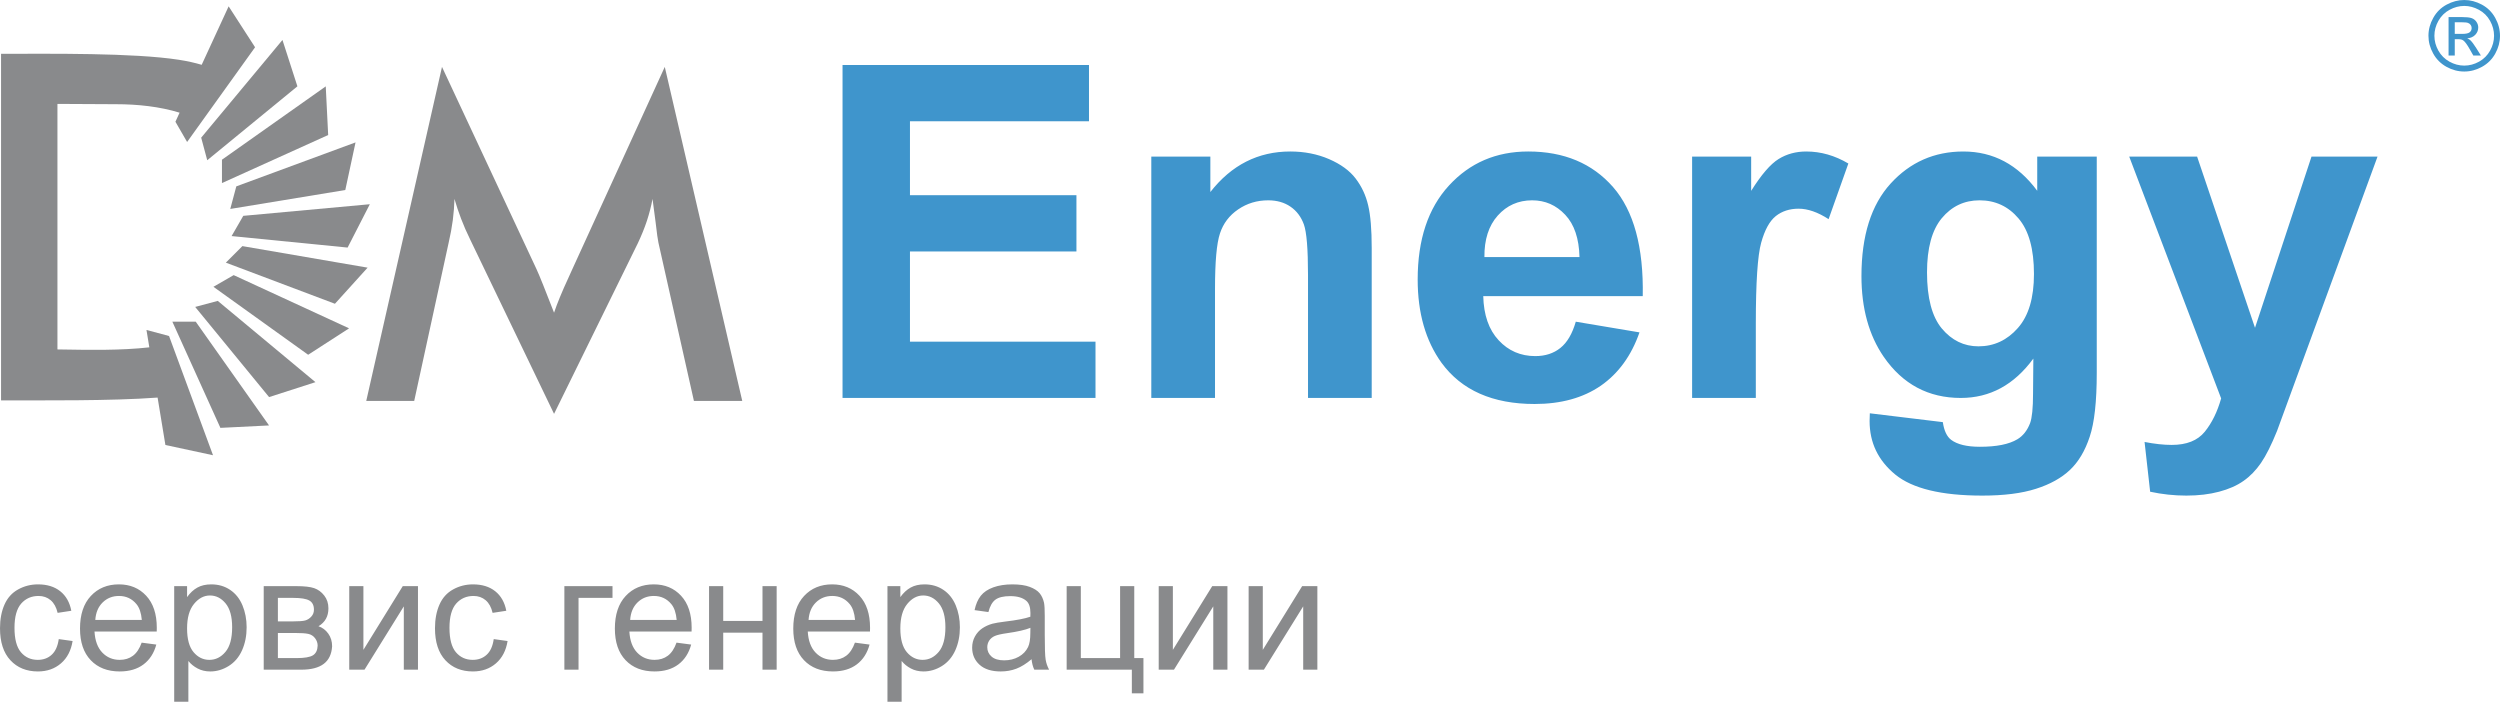 <?xml version="1.0" encoding="UTF-8"?> <svg xmlns="http://www.w3.org/2000/svg" xmlns:xlink="http://www.w3.org/1999/xlink" xmlns:xodm="http://www.corel.com/coreldraw/odm/2003" xml:space="preserve" width="403.281mm" height="113.195mm" style="shape-rendering:geometricPrecision; text-rendering:geometricPrecision; image-rendering:optimizeQuality; fill-rule:evenodd; clip-rule:evenodd" viewBox="0 0 10356.56 2906.94"> <defs> <style type="text/css"> .fil2 {fill:#898A8C} .fil1 {fill:#898A8C;fill-rule:nonzero} .fil0 {fill:#3F95CC;fill-rule:nonzero} </style> </defs> <g id="Слой_x0020_1">  <path class="fil0" d="M10169.17 140.38l31.26 0c14.91,0 25.11,-2.25 30.53,-6.7 5.43,-4.41 8.18,-10.31 8.18,-17.65 0,-4.74 -1.38,-8.93 -3.98,-12.7 -2.61,-3.68 -6.22,-6.51 -10.86,-8.28 -4.63,-1.88 -13.31,-2.75 -25.9,-2.75l-29.23 0 0 48.08zm-25.68 89.68l0 0 0 -159.36 54.77 0c18.74,0 32.27,1.42 40.66,4.38 8.4,2.93 15.06,8.11 20.05,15.41 4.98,7.35 7.45,15.12 7.45,23.37 0,11.65 -4.2,21.77 -12.44,30.46 -8.4,8.61 -19.39,13.46 -33.15,14.51 5.65,2.35 10.13,5.17 13.53,8.46 6.44,6.29 14.26,16.83 23.59,31.62l19.47 31.15 -31.4 0 -14.19 -25.1c-11.13,-19.73 -20.04,-32.13 -26.91,-37.05 -4.64,-3.73 -11.59,-5.53 -20.62,-5.53l-15.13 0 0 67.68 -25.68 0zm65.04 -205.52l0 0c-20.84,0 -41.1,5.36 -60.78,15.99 -19.75,10.68 -35.16,25.94 -46.3,45.73 -11.15,19.82 -16.64,40.48 -16.64,61.97 0,21.34 5.49,41.79 16.36,61.36 10.99,19.57 26.18,34.83 45.86,45.76 19.68,10.93 40.08,16.43 61.5,16.43 21.28,0 41.82,-5.5 61.43,-16.43 19.6,-10.93 34.81,-26.19 45.66,-45.76 10.86,-19.58 16.35,-40.02 16.35,-61.36 0,-21.49 -5.49,-42.14 -16.56,-61.97 -11.07,-19.79 -26.49,-35.05 -46.24,-45.73 -19.82,-10.63 -40.01,-15.99 -60.63,-15.99zm0 -24.54l0 0c24.82,0 49.06,6.37 72.79,19.08 23.73,12.8 42.25,31.04 55.43,54.84 13.17,23.73 19.82,48.51 19.82,74.3 0,25.54 -6.51,50.11 -19.53,73.62 -13.02,23.59 -31.34,41.85 -54.85,54.89 -23.52,13.06 -48.04,19.57 -73.66,19.57 -25.68,0 -50.28,-6.51 -73.8,-19.57 -23.44,-13.03 -41.82,-31.3 -54.84,-54.89 -13.17,-23.52 -19.68,-48.08 -19.68,-73.62 0,-25.79 6.65,-50.57 19.97,-74.3 13.24,-23.81 31.69,-42.04 55.42,-54.84 23.74,-12.7 48.05,-19.08 72.93,-19.08z"></path> <path class="fil1" d="M2727.63 1005.44c-2.5,-10.56 -6.51,-38.71 -11.79,-85.46 -4.92,-38.67 -8.97,-70.54 -12.67,-95.94 -5.57,30.03 -13.31,60.35 -23.23,90.69 -9.9,30.03 -22.6,60.97 -37.43,92.51l-347.27 707.22 -347.23 -721.73c-14.58,-29.74 -27.24,-58.5 -37.77,-86.36 -10.53,-27.85 -19.83,-55.1 -27.53,-82.34 -0.65,27.82 -3.11,56.95 -6.8,87.3 -4.05,30.61 -9.92,62.52 -17.69,95.91l-142.32 653.68 -198.68 0 313.8 -1383.74 391.52 837.79c6.18,13.32 15.48,35.28 27.82,66.24 12.4,30.94 27.24,69 44.89,114.18 12.7,-38.05 32.52,-86.32 59.77,-145.14 7.09,-15.49 12.66,-27.57 16.39,-36.22l382.5 -836.85 320.96 1383.74 -200.24 0 -146.99 -655.49z"></path> <path class="fil2" d="M237.95 1447.53l0 -1017.09 243.09 1.28c88.62,0 179.82,9.59 262.95,35.08l-17.29 37.52 48.4 83.85 281.53 -392.39 -109.48 -169.51 -111.68 242.18c-27.25,-8.02 -58.49,-15.25 -94.39,-20.8 -190,-29.35 -532.72,-24.76 -736.74,-24.76l0 1435.8c165.79,-0.49 456.36,2.87 648.5,-11.72l32.32 196.45 197.25 42.46 -182.13 -493.91 -93.52 -25.06 11.83 71.97c-118.61,13.29 -244.47,10.96 -380.65,8.65z"></path> <polygon class="fil2" points="1170.1,165.56 833.43,570.24 858.49,663.78 1232,357.61 "></polygon> <polygon class="fil2" points="1349.43,357.8 919.48,661.57 919.48,758.39 1359.48,559.33 "></polygon> <polygon class="fil2" points="1472.86,589.9 978.95,772.04 953.89,865.57 1430.42,787.16 "></polygon> <polygon class="fil2" points="1532.04,846.04 1007.81,894.13 959.4,977.99 1440,1025.6 "></polygon> <polygon class="fil2" points="1522.87,1108.78 1004.07,1019.54 935.62,1088.02 1387.51,1258.4 "></polygon> <polygon class="fil2" points="1446.06,1360.17 968.01,1139.72 884.16,1188.13 1276.55,1469.65 "></polygon> <polygon class="fil2" points="1306.77,1583.13 902.08,1246.46 808.54,1271.51 1114.71,1645.01 "></polygon> <polygon class="fil2" points="1114.52,1762.44 810.76,1332.5 713.94,1332.5 913,1772.5 "></polygon> <path class="fil0" d="M3490.32 1648.56l0 -1379.28 1020.97 0 0 233.09 -741.65 0 0 306.29 689.64 0 0 233.09 -689.64 0 0 373.71 768.62 0 0 233.09 -1047.94 0zm2192.2 0l-263.91 0 0 -509.52c0,-107.87 -5.78,-177.55 -17.02,-209.01 -11.56,-31.79 -29.86,-56.18 -55.54,-73.84 -25.68,-17.66 -56.51,-26.33 -92.46,-26.33 -46.23,0 -87.65,12.52 -124.25,37.56 -36.92,25.04 -61.97,58.43 -75.45,99.53 -13.81,41.42 -20.55,117.83 -20.55,229.56l0 452.05 -263.91 0 0 -999.78 244.65 0 0 146.72c87.65,-112.05 197.77,-167.92 331.01,-167.92 58.43,0 112.05,10.6 160.53,31.46 48.8,21.19 85.4,47.84 110.12,80.27 25.04,32.75 42.38,69.67 52.01,111.09 9.95,41.42 14.77,100.49 14.77,177.55l0 620.61zm845.35 -315.92l263.91 44.31c-33.71,96.64 -87.33,170.16 -160.21,220.89 -73.2,50.41 -164.7,75.77 -274.19,75.77 -173.69,0 -302.44,-56.83 -385.59,-170.48 -65.82,-91.18 -98.89,-206.12 -98.89,-345.14 0,-165.67 43.34,-295.7 129.71,-389.45 86.36,-94.07 195.85,-140.95 328.12,-140.95 148.33,0 265.52,49.12 351.56,147.37 85.72,98.24 126.82,248.82 122.97,451.73l-660.74 0c1.93,78.34 23.12,139.34 63.89,183 40.45,43.66 91.18,65.5 151.54,65.5 41.42,0 76.09,-11.24 104.03,-33.71 28.25,-22.47 49.44,-58.75 63.89,-108.84zm15.41 -267.76c-1.93,-76.73 -21.51,-135.17 -59.08,-174.98 -37.56,-40.13 -83.15,-60.04 -137.09,-60.04 -57.47,0 -104.99,21.19 -142.55,63.25 -37.57,42.06 -55.87,99.53 -55.22,171.77l393.94 0zm730.41 583.69l-263.91 0 0 -999.78 244.65 0 0 141.91c42.06,-67.1 79.94,-111.09 113.66,-131.96 33.71,-20.87 71.92,-31.14 114.62,-31.14 60.36,0 118.47,16.7 174.34,49.76l-81.87 230.52c-44.63,-28.9 -86.04,-43.34 -124.25,-43.34 -37.24,0 -68.71,10.27 -94.39,30.5 -25.69,20.55 -45.91,57.15 -60.68,110.45 -14.77,53.3 -22.15,165.02 -22.15,334.87l0 308.22zm472.28 63.57l302.44 36.6c5.14,35.64 16.7,60.04 34.67,73.52 25.36,18.94 64.85,28.57 118.79,28.57 69.03,0 120.72,-10.27 155.39,-31.14 23.12,-13.81 40.78,-35.96 52.65,-66.78 8.03,-21.83 12.2,-62.61 12.2,-121.36l1.28 -146.08c-79.62,108.84 -179.79,163.1 -300.51,163.1 -134.21,0 -240.8,-56.83 -319.13,-170.16 -61.64,-89.57 -92.47,-201.3 -92.47,-334.54 0,-167.6 40.45,-295.38 121.04,-383.67 80.59,-88.29 181.08,-132.6 301.16,-132.6 123.61,0 225.71,54.26 305.97,162.78l0 -141.59 246.58 0 0 896.4c0,117.83 -9.63,206.12 -29.22,264.23 -19.26,58.43 -46.55,104.03 -81.87,137.42 -35,33.07 -81.87,59.39 -140.63,78.02 -58.75,18.94 -132.92,28.25 -222.5,28.25 -169.52,0 -289.6,-29.22 -360.55,-87.33 -70.96,-58.43 -106.27,-131.96 -106.27,-221.53 0,-8.67 0.32,-19.58 0.96,-32.11zm236.94 -583.69c0,105.95 20.55,183.32 61.32,232.45 41.09,49.12 91.82,73.85 151.86,73.85 64.21,0 118.79,-25.36 163.1,-75.77 44.63,-50.41 66.78,-124.89 66.78,-223.78 0,-103.38 -21.19,-180.11 -63.89,-230.2 -42.38,-50.09 -96.32,-75.13 -161.49,-75.13 -63.25,0 -115.26,24.72 -156.35,73.85 -40.78,49.12 -61.32,123.93 -61.32,224.74zm837.65 -479.67l281.25 0 239.83 709.22 234.05 -709.22 273.54 0 -352.52 962.22 -63.57 173.69c-23.44,58.11 -45.59,102.42 -66.78,133.24 -20.87,30.5 -45.27,55.54 -72.56,74.48 -27.29,19.27 -61,34.03 -101.13,44.63 -39.81,10.6 -85.08,16.05 -135.49,16.05 -50.73,0 -100.81,-5.46 -149.93,-16.05l-23.12 -206.12c41.42,8.03 78.98,12.2 112.37,12.2 61.64,0 107.23,-17.98 136.77,-54.26 29.54,-36.28 52.33,-82.51 68.06,-138.38l-380.78 -1001.71z"></path> <path class="fil1" d="M243.39 2647.55l57.35 8c-6.34,39.45 -22.34,70.24 -48.23,92.58 -25.89,22.34 -57.79,33.45 -95.47,33.45 -47.23,0 -85.24,-15.45 -113.91,-46.34 -28.78,-30.89 -43.12,-75.13 -43.12,-132.7 0,-37.34 6.23,-69.91 18.56,-97.91 12.34,-27.89 31.12,-48.9 56.46,-62.79 25.23,-14 52.68,-21 82.46,-21 37.45,0 68.24,9.45 92.02,28.45 23.9,19.01 39.23,46.01 45.9,80.91l-56.68 8.67c-5.45,-23.23 -15.01,-40.68 -28.9,-52.46 -13.78,-11.67 -30.45,-17.56 -50.01,-17.56 -29.56,0 -53.57,10.56 -72.13,31.67 -18.45,21.23 -27.67,54.57 -27.67,100.36 0,46.45 8.89,80.13 26.67,101.13 17.89,21 41.12,31.56 69.68,31.56 23.12,0 42.34,-7 57.68,-21.11 15.45,-14 25.23,-35.68 29.34,-64.9zm343.41 14.67l60.68 8c-9.45,35.23 -27.12,62.68 -52.9,82.13 -25.78,19.45 -58.68,29.23 -98.8,29.23 -50.45,0 -90.46,-15.56 -120.03,-46.68 -29.56,-31.01 -44.34,-74.68 -44.34,-130.8 0,-58.01 14.89,-103.13 44.79,-135.14 29.9,-32.12 68.68,-48.12 116.36,-48.12 46.12,0 83.8,15.67 113.03,47.12 29.23,31.45 43.9,75.68 43.9,132.7 0,3.45 -0.11,8.67 -0.33,15.56l-257.72 0c2.22,37.9 12.89,67.01 32.23,87.13 19.23,20.12 43.34,30.23 72.13,30.23 21.45,0 39.79,-5.67 54.9,-17 15.23,-11.34 27.23,-29.45 36.12,-54.35zm-192.04 -94.02l192.71 0c-2.56,-29.12 -10,-50.9 -22.12,-65.46 -18.56,-22.56 -42.79,-33.9 -72.46,-33.9 -26.9,0 -49.46,9 -67.79,27.01 -18.23,18 -28.34,42.12 -30.34,72.35zm326.85 338.74l0 -478.77 53.35 0 0 45.45c12.56,-17.56 26.78,-30.79 42.68,-39.56 15.78,-8.78 35.01,-13.23 57.57,-13.23 29.56,0 55.57,7.56 78.13,22.78 22.56,15.12 39.57,36.56 51.12,64.13 11.45,27.67 17.23,57.9 17.23,90.91 0,35.23 -6.34,67.02 -19,95.36 -12.67,28.23 -31.12,49.9 -55.35,65.01 -24.11,15 -49.57,22.56 -76.24,22.56 -19.56,0 -37.12,-4.11 -52.57,-12.33 -15.56,-8.23 -28.23,-18.56 -38.23,-31.12l0 168.82 -58.68 0zm53.35 -303.62c0,44.34 9,77.13 26.89,98.35 18,21.23 39.79,31.9 65.35,31.9 26,0 48.23,-11 66.68,-33.01 18.56,-22 27.78,-56.01 27.78,-102.13 0,-44.01 -9,-76.91 -27.12,-98.8 -18.12,-21.89 -39.68,-32.78 -64.79,-32.78 -24.89,0 -46.9,11.67 -66.01,34.9 -19.23,23.34 -28.78,57.12 -28.78,101.58zm317.51 -175.15l135.03 0c33.12,0 57.79,2.78 74.02,8.34 16.11,5.56 30.01,15.67 41.56,30.45 11.67,14.89 17.45,32.56 17.45,53.23 0,16.56 -3.45,31.01 -10.23,43.23 -6.89,12.33 -17.11,22.67 -30.9,30.89 16.23,5.45 29.67,15.56 40.45,30.45 10.67,14.78 16,32.45 16,52.79 -2.11,32.78 -13.89,57.12 -35.12,72.91 -21.23,15.89 -52.12,23.78 -92.57,23.78l-155.7 0 0 -346.08zm58.68 146.03l62.23 0c24.78,0 41.9,-1.33 51.12,-3.89 9.33,-2.67 17.67,-7.89 25.01,-15.89 7.33,-7.89 11,-17.45 11,-28.56 0,-18.34 -6.45,-31.01 -19.23,-38.23 -12.89,-7.22 -34.9,-10.78 -66.01,-10.78l-64.12 0 0 97.35zm0 152.04l77.02 0c33.12,0 55.9,-3.89 68.24,-11.56 12.34,-7.78 18.78,-21 19.45,-40.01 0,-11 -3.56,-21.34 -10.67,-30.79 -7.22,-9.45 -16.56,-15.45 -28,-17.89 -11.45,-2.56 -29.9,-3.78 -55.23,-3.78l-70.79 0 0 104.02zm295.62 -298.07l58.68 0 0 263.95 163.04 -263.95 63.01 0 0 346.08 -58.68 0 0 -262.28 -162.81 262.28 -63.24 0 0 -346.08zm598.58 219.38l57.35 8c-6.34,39.45 -22.34,70.24 -48.23,92.58 -25.89,22.34 -57.79,33.45 -95.47,33.45 -47.23,0 -85.24,-15.45 -113.91,-46.34 -28.78,-30.89 -43.12,-75.13 -43.12,-132.7 0,-37.34 6.23,-69.91 18.56,-97.91 12.34,-27.89 31.12,-48.9 56.46,-62.79 25.23,-14 52.68,-21 82.46,-21 37.45,0 68.24,9.45 92.02,28.45 23.9,19.01 39.23,46.01 45.9,80.91l-56.68 8.67c-5.45,-23.23 -15.01,-40.68 -28.9,-52.46 -13.78,-11.67 -30.45,-17.56 -50.01,-17.56 -29.56,0 -53.57,10.56 -72.13,31.67 -18.45,21.23 -27.67,54.57 -27.67,100.36 0,46.45 8.89,80.13 26.67,101.13 17.89,21 41.12,31.56 69.68,31.56 23.12,0 42.34,-7 57.68,-21.11 15.45,-14 25.23,-35.68 29.34,-64.9zm292.62 -219.38l199.38 0 0 48.68 -140.7 0 0 297.4 -58.68 0 0 -346.08zm464.55 234.05l60.68 8c-9.45,35.23 -27.12,62.68 -52.9,82.13 -25.78,19.45 -58.68,29.23 -98.8,29.23 -50.45,0 -90.46,-15.56 -120.03,-46.68 -29.56,-31.01 -44.34,-74.68 -44.34,-130.8 0,-58.01 14.89,-103.13 44.79,-135.14 29.9,-32.12 68.68,-48.12 116.36,-48.12 46.12,0 83.8,15.67 113.03,47.12 29.23,31.45 43.9,75.68 43.9,132.7 0,3.45 -0.11,8.67 -0.33,15.56l-257.72 0c2.22,37.9 12.89,67.01 32.23,87.13 19.23,20.12 43.34,30.23 72.13,30.23 21.45,0 39.79,-5.67 54.9,-17 15.23,-11.34 27.23,-29.45 36.12,-54.35zm-192.04 -94.02l192.71 0c-2.56,-29.12 -10,-50.9 -22.12,-65.46 -18.56,-22.56 -42.79,-33.9 -72.46,-33.9 -26.9,0 -49.46,9 -67.79,27.01 -18.23,18 -28.34,42.12 -30.34,72.35zm326.85 -140.03l58.68 0 0 144.03 162.7 0 0 -144.03 58.68 0 0 346.08 -58.68 0 0 -153.37 -162.7 0 0 153.37 -58.68 0 0 -346.08zm604.25 234.05l60.68 8c-9.45,35.23 -27.12,62.68 -52.9,82.13 -25.78,19.45 -58.68,29.23 -98.8,29.23 -50.45,0 -90.46,-15.56 -120.03,-46.68 -29.56,-31.01 -44.34,-74.68 -44.34,-130.8 0,-58.01 14.89,-103.13 44.79,-135.14 29.9,-32.12 68.68,-48.12 116.36,-48.12 46.12,0 83.8,15.67 113.03,47.12 29.23,31.45 43.9,75.68 43.9,132.7 0,3.45 -0.11,8.67 -0.33,15.56l-257.72 0c2.22,37.9 12.89,67.01 32.23,87.13 19.23,20.12 43.34,30.23 72.13,30.23 21.45,0 39.79,-5.67 54.9,-17 15.23,-11.34 27.23,-29.45 36.12,-54.35zm-192.04 -94.02l192.71 0c-2.56,-29.12 -10,-50.9 -22.12,-65.46 -18.56,-22.56 -42.79,-33.9 -72.46,-33.9 -26.9,0 -49.46,9 -67.79,27.01 -18.23,18 -28.34,42.12 -30.34,72.35zm326.85 338.74l0 -478.77 53.35 0 0 45.45c12.56,-17.56 26.78,-30.79 42.68,-39.56 15.78,-8.78 35.01,-13.23 57.57,-13.23 29.56,0 55.57,7.56 78.13,22.78 22.56,15.12 39.57,36.56 51.12,64.13 11.45,27.67 17.23,57.9 17.23,90.91 0,35.23 -6.34,67.02 -19,95.36 -12.67,28.23 -31.12,49.9 -55.35,65.01 -24.11,15 -49.57,22.56 -76.24,22.56 -19.56,0 -37.12,-4.11 -52.57,-12.33 -15.56,-8.23 -28.23,-18.56 -38.23,-31.12l0 168.82 -58.68 0zm53.35 -303.62c0,44.34 9,77.13 26.89,98.35 18,21.23 39.79,31.9 65.35,31.9 26,0 48.23,-11 66.68,-33.01 18.56,-22 27.78,-56.01 27.78,-102.13 0,-44.01 -9,-76.91 -27.12,-98.8 -18.12,-21.89 -39.68,-32.78 -64.79,-32.78 -24.89,0 -46.9,11.67 -66.01,34.9 -19.23,23.34 -28.78,57.12 -28.78,101.58zm543.56 127.58c-21.78,18.56 -42.79,31.56 -62.9,39.23 -20.12,7.67 -41.67,11.45 -64.79,11.45 -38.01,0 -67.24,-9.22 -87.68,-27.78 -20.45,-18.45 -30.67,-42.12 -30.67,-70.9 0,-16.89 3.89,-32.34 11.56,-46.34 7.78,-14 17.89,-25.12 30.34,-33.56 12.56,-8.45 26.56,-14.89 42.23,-19.23 11.56,-3 29.01,-5.89 52.23,-8.78 47.35,-5.55 82.35,-12.33 104.69,-20.11 0.22,-8 0.33,-13.12 0.33,-15.23 0,-23.78 -5.56,-40.57 -16.67,-50.34 -15,-13.23 -37.34,-19.78 -66.9,-19.78 -27.67,0 -48.12,4.89 -61.24,14.56 -13.23,9.67 -22.89,26.78 -29.23,51.46l-57.35 -8c5.22,-24.56 13.78,-44.46 25.78,-59.57 12,-15.12 29.34,-26.67 52.01,-34.9 22.56,-8.11 48.9,-12.22 78.69,-12.22 29.56,0 53.68,3.44 72.24,10.45 18.45,7 32.12,15.67 40.79,26.23 8.67,10.56 14.78,23.89 18.34,40.01 1.89,10 2.89,28.01 2.89,53.9l0 77.79c0,54.35 1.22,88.69 3.67,103.24 2.33,14.56 7.22,28.45 14.34,41.79l-61.35 0c-5.89,-12.34 -9.67,-26.78 -11.34,-43.34zm-4.67 -130.03c-21.34,8.67 -53.35,16 -96.02,22 -24.23,3.45 -41.34,7.34 -51.34,11.67 -10,4.33 -17.67,10.67 -23.12,18.89 -5.45,8.34 -8.23,17.56 -8.23,27.78 0,15.45 5.89,28.45 17.78,38.79 11.89,10.34 29.23,15.56 52.01,15.56 22.56,0 42.68,-4.89 60.35,-14.78 17.56,-9.78 30.56,-23.23 38.79,-40.23 6.34,-13.22 9.45,-32.67 9.45,-58.34l0.33 -21.34zm150.14 -172.71l58.68 0 0 298.07 162.7 0 0 -298.07 58.68 0 0 298.07 38.01 0 0 146.03 -48.01 0 0 -98.02 -270.06 0 0 -346.08zm381.31 0l58.68 0 0 263.95 163.04 -263.95 63.01 0 0 346.08 -58.68 0 0 -262.28 -162.81 262.28 -63.24 0 0 -346.08zm372.53 0l58.68 0 0 263.95 163.04 -263.95 63.01 0 0 346.08 -58.68 0 0 -262.28 -162.81 262.28 -63.24 0 0 -346.08z"></path> </g></svg> 